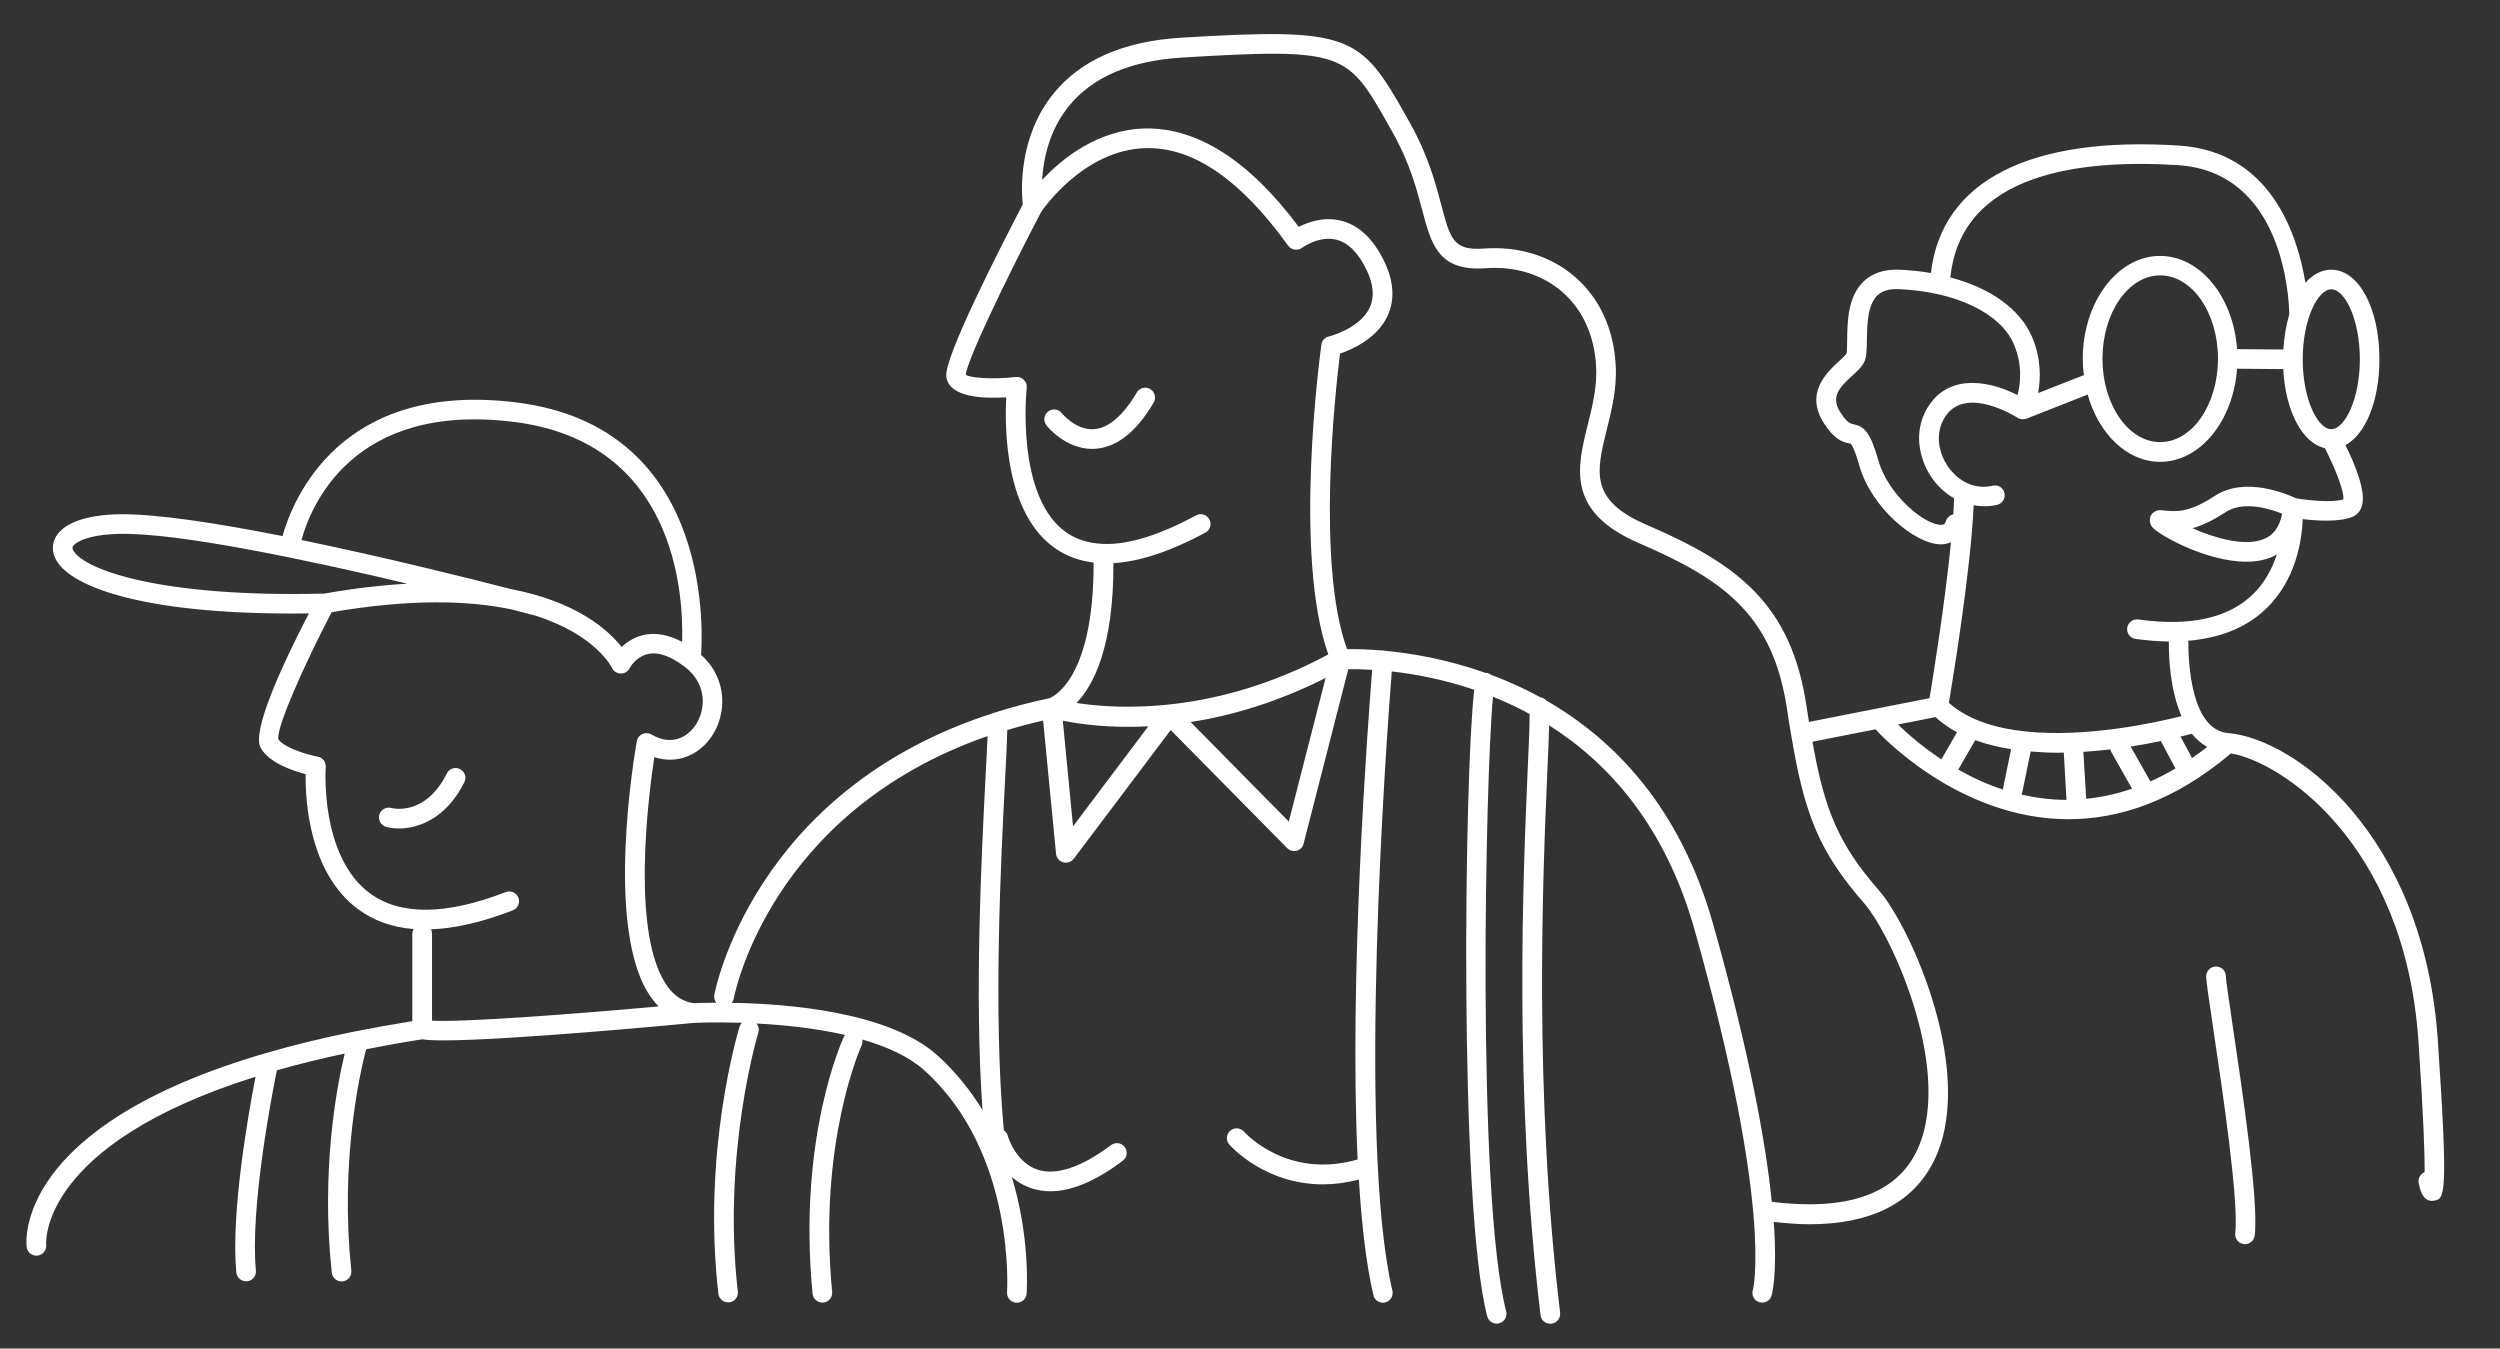 <?xml version="1.0" encoding="utf-8"?>
<!-- Generator: Adobe Illustrator 28.3.0, SVG Export Plug-In . SVG Version: 6.00 Build 0)  -->
<svg version="1.1" id="Calque_1" xmlns="http://www.w3.org/2000/svg" xmlns:xlink="http://www.w3.org/1999/xlink" x="0px" y="0px"
	 viewBox="0 0 203 109.5" style="enable-background:new 0 0 203 109.5;" xml:space="preserve">
<rect x="0" y="0" width="203" height="109.5" fill="#333333" stroke="none"/>
<style type="text/css">
	.st0{fill:#FFFFFF;}
</style>
<g>
	<path class="st0" d="M37.35,62.45c-0.39-0.2-0.87-0.04-1.07,0.36c-1.74,3.48-4.38,2.83-4.5,2.8c-0.42-0.12-0.86,0.13-0.98,0.55
		c-0.12,0.42,0.13,0.86,0.55,0.98c0.28,0.08,0.64,0.13,1.05,0.13c1.56,0,3.82-0.78,5.31-3.76C37.91,63.13,37.75,62.65,37.35,62.45z"
		/>
	<path class="st0" d="M93.4,31.59c-0.38-0.22-0.87-0.1-1.09,0.28c-1.1,1.86-2.29,2.89-3.46,2.98c-1.48,0.11-2.6-1.26-2.63-1.3
		c-0.27-0.34-0.77-0.4-1.12-0.13c-0.34,0.27-0.4,0.77-0.13,1.12c0.06,0.08,1.54,1.91,3.71,1.91c0.09,0,0.18,0,0.27-0.01
		c1.74-0.12,3.33-1.38,4.73-3.75C93.9,32.3,93.77,31.82,93.4,31.59z"/>
	<path class="st0" d="M197.95,84.45c-1.13-16.7-11.63-24.47-17-24.92c-3.01-0.25-3.26-5.58-3.26-7.5c2.58-0.22,4.68-1.06,6.25-2.54
		c2.53-2.38,2.98-5.7,3.04-7.34c1.14,0.14,3,0.26,4.05-0.19c0.35-0.15,0.61-0.43,0.74-0.82c0.41-1.2-0.61-3.57-1.32-5
		c1.63-0.87,2.76-3.58,2.76-6.97c0-4.15-1.68-7.27-3.92-7.27c-0.78,0-1.49,0.39-2.09,1.06c-0.64-3.89-2.81-10.66-10.27-11.14
		c-12.16-0.78-19.28,2.89-20.14,10.35c-0.81-0.14-1.66-0.23-2.55-0.27c-1.22-0.05-2.19,0.27-2.9,0.94
		c-1.31,1.24-1.33,3.28-1.35,4.77c-0.01,0.42-0.01,0.99-0.05,1.1c-0.08,0.13-0.35,0.38-0.59,0.6c-0.99,0.91-2.84,2.6-1.23,5.08
		c0.83,1.28,1.46,1.5,2.03,1.61c0.05,0.01,0.09,0.01,0.12,0.02c0.04,0.03,0.28,0.28,0.72,1.82c0.96,3.37,4.5,6.36,6.62,6.36
		c0,0,0,0,0.01,0c0.29,0,0.55-0.07,0.8-0.17c-0.47,4.82-1.44,10.85-1.74,12.66l-9.79,1.93c-0.07-0.41-0.13-0.83-0.2-1.27
		c-1.23-8.23-5.5-11.52-12.95-14.72c-4.69-2.01-4.12-4.29-3.27-7.74c0.4-1.6,0.85-3.42,0.72-5.35c-0.19-2.91-1.33-5.35-3.29-7.05
		c-1.95-1.7-4.58-2.51-7.39-2.31c-2.5,0.19-2.74-0.76-3.48-3.55c-0.48-1.81-1.08-4.06-2.58-6.72l-0.25-0.44
		c-3.74-6.65-4.48-7.24-18.27-6.41c-4.7,0.28-8.2,1.82-10.41,4.57c-2.83,3.52-2.59,7.85-2.47,8.97c-2.02,3.87-6.4,12.46-6.21,13.98
		c0.22,1.7,2.99,1.8,4.87,1.68c-0.14,2.58-0.09,9.52,4.04,12.31c0.89,0.6,1.91,0.97,3.05,1.11c0.03,9.83-3.58,11.01-3.6,11.02
		c-1.59,0.33-3.08,0.73-4.49,1.18c-0.01,0-0.01,0-0.02,0c-0.01,0-0.02,0.01-0.03,0.02C61.08,64.18,58.03,80.62,58,80.8
		c-0.04,0.23,0.03,0.45,0.16,0.62c-0.92,0-1.57,0.03-1.82,0.04c-0.85-0.12-1.55-0.55-2.12-1.34c-3-4.08-1.61-15.22-1.09-18.64
		c1.99,0.65,3.73-0.3,4.67-1.7c1.22-1.82,1.29-4.68-0.87-6.6c0.18-2.81,0.51-18.52-14.91-20.49c-14.43-1.84-18.26,7.93-19.08,10.84
		c-5.3-1.05-10.32-1.83-13.33-1.77c-2.66,0.06-4.47,0.72-5.09,1.86c-0.33,0.61-0.3,1.3,0.09,1.94c1.34,2.2,7.45,4.42,20.47,4.25
		c-2.33,4.5-4.64,9.62-3.91,10.92c0.69,1.22,2.58,1.85,3.65,2.13c-0.03,2.04,0.24,7.99,4.25,10.96c1.27,0.94,2.78,1.48,4.52,1.62
		c-0.07,0.12-0.11,0.25-0.11,0.4v7.08c-1.57,0.25-3.06,0.52-4.48,0.8c-0.01,0-0.01,0-0.02,0c-2.71,0.54-5.15,1.14-7.34,1.78
		c0,0-0.01,0-0.01,0C1.18,91.44,2.11,100.81,2.17,101.27c0.05,0.4,0.39,0.69,0.79,0.69c0.03,0,0.07,0,0.1-0.01
		c0.43-0.05,0.74-0.45,0.69-0.88c-0.01-0.1-0.63-8.1,17-13.64c-0.61,3.15-2.01,11.13-1.56,15.89c0.04,0.41,0.39,0.72,0.79,0.72
		c0.03,0,0.05,0,0.08,0c0.44-0.04,0.76-0.43,0.72-0.87c-0.48-4.99,1.26-14.09,1.7-16.26c1.68-0.48,3.52-0.94,5.51-1.36
		c-0.65,2.71-1.94,9.47-1.05,17.79c0.04,0.41,0.39,0.71,0.79,0.71c0.03,0,0.06,0,0.09,0c0.44-0.05,0.75-0.44,0.71-0.88
		c-0.95-8.9,0.72-16.14,1.2-17.97c1.44-0.28,2.95-0.56,4.56-0.81c0.37,0.06,0.95,0.09,1.7,0.09c5.27,0,18.55-1.25,20.35-1.42
		c0.13-0.01,1.69-0.08,3.9-0.01c-0.08,0.09-0.14,0.18-0.18,0.3c-0.13,0.41-3.06,10.12-1.73,21.69c0.05,0.41,0.39,0.71,0.79,0.71
		c0.03,0,0.06,0,0.09,0c0.44-0.05,0.75-0.44,0.7-0.88c-1.29-11.22,1.64-20.95,1.67-21.04c0.08-0.26,0.01-0.52-0.15-0.72
		c2.18,0.11,4.76,0.37,7.2,0.93c-0.04,0.05-0.08,0.09-0.11,0.15c-0.15,0.33-3.76,8.27-2.54,20.86c0.04,0.41,0.39,0.72,0.79,0.72
		c0.03,0,0.05,0,0.08,0c0.44-0.04,0.76-0.43,0.72-0.87c-1.18-12.13,2.36-19.96,2.4-20.03c0.07-0.15,0.07-0.31,0.05-0.46
		c1.98,0.57,3.77,1.37,5.02,2.49c7.44,6.67,6.74,17.91,6.73,18.03c-0.03,0.44,0.3,0.82,0.74,0.85c0.02,0,0.04,0,0.06,0
		c0.41,0,0.76-0.32,0.79-0.74c0.02-0.29,0.29-4.55-1.2-9.46c0.42,0.36,0.93,0.68,1.54,0.89c0.5,0.17,1.04,0.26,1.59,0.26
		c1.72,0,3.7-0.83,5.88-2.48c0.35-0.26,0.42-0.76,0.16-1.11c-0.26-0.35-0.76-0.42-1.11-0.16c-2.41,1.81-4.48,2.5-5.99,1.99
		c-1.8-0.61-2.41-2.75-2.41-2.77c-0.05-0.18-0.17-0.32-0.31-0.42c-0.88-9.52-0.23-22.09,0.1-28.45c0.11-2.13,0.17-3.34,0.18-4.05
		c0.93-0.28,1.9-0.54,2.91-0.77l1.05,10.82c0.03,0.33,0.26,0.6,0.58,0.69c0.07,0.02,0.14,0.03,0.22,0.03c0.25,0,0.48-0.11,0.64-0.32
		l7.87-10.45l9.46,9.59c0.2,0.2,0.5,0.28,0.77,0.21c0.28-0.07,0.49-0.29,0.56-0.57l3.63-14.17c0.43-0.01,1.09,0,1.94,0.05
		c-0.35,4.39-1.89,24.87-1.18,39.76c-5.67,1.63-9.08-2.1-9.23-2.26c-0.29-0.33-0.79-0.36-1.12-0.07c-0.33,0.29-0.36,0.79-0.07,1.12
		c0.14,0.16,2.9,3.23,7.6,3.23c0.9,0,1.88-0.12,2.92-0.39c0.22,3.66,0.6,6.91,1.18,9.39c0.09,0.37,0.41,0.61,0.77,0.61
		c0.06,0,0.12-0.01,0.18-0.02c0.43-0.1,0.69-0.53,0.59-0.96c-2.87-12.25-0.48-44.76-0.05-50.28c1.85,0.21,4.19,0.64,6.7,1.49
		c-0.79,6.38-1.28,41.91,1.05,50.87c0.09,0.36,0.42,0.6,0.77,0.6c0.07,0,0.13-0.01,0.2-0.03c0.43-0.11,0.68-0.54,0.57-0.97
		c-2.42-9.34-1.68-43.73-1.07-49.9c0.98,0.39,1.97,0.85,2.97,1.39c0.02,0.73-0.06,2.48-0.15,4.46c-0.37,8.52-1.14,26.23,1.04,44.36
		c0.05,0.4,0.39,0.7,0.79,0.7c0.03,0,0.06,0,0.1-0.01c0.44-0.05,0.75-0.45,0.7-0.89c-2.16-17.99-1.4-35.62-1.03-44.1
		c0.07-1.64,0.12-2.78,0.14-3.59c4.83,3.06,9.43,8.15,11.81,16.61c6.42,22.73,4.75,29.18,4.73,29.24c-0.13,0.42,0.11,0.87,0.53,0.99
		c0.08,0.02,0.15,0.03,0.23,0.03c0.34,0,0.66-0.22,0.76-0.57c0.04-0.13,0.48-1.72,0.18-5.98c1.02,0.11,1.99,0.19,2.9,0.19
		c4.88,0,8.22-1.63,9.96-4.87c3.79-7.03-1.73-19.28-4.32-22.24c-3.26-3.73-4.42-6.51-5.4-12.07l5.12-1.01
		c0.19,0.21,6.62,7.3,15.68,7.3c3.99,0,8.49-1.38,13.18-5.34c3.87,0.61,14.13,7.07,15.23,23.4c0.42,6.27,0.51,9.22,0.5,10.6
		c-0.35,0.14-0.57,0.52-0.48,0.91c0.1,0.47,0.3,1.42,1.07,1.42c0.04,0,0.09,0,0.14-0.01C198.51,97.35,198.82,97.31,197.95,84.45z
		 M41.81,34.27c12.96,1.66,13.7,13.78,13.58,17.85c-1.12-0.59-2.17-0.78-3.16-0.55c-0.76,0.18-1.34,0.57-1.75,0.97
		c-1.07-1.36-3.61-3.68-9.01-4.71c-3.63-0.94-10.39-2.62-16.99-3.98C25.21,41.19,28.58,32.58,41.81,34.27z M5.97,44.73
		c-0.13-0.21-0.08-0.3-0.06-0.35c0.18-0.33,1.19-0.97,3.73-1.03c4.79-0.12,15.32,2.12,23.43,4.04c-2.02,0.12-4.26,0.37-6.73,0.81
		C13.14,48.53,6.93,46.3,5.97,44.73z M35.08,82.88v-7.05c0-0.13-0.03-0.26-0.09-0.37c1.96-0.07,4.18-0.58,6.65-1.54
		c0.41-0.16,0.61-0.62,0.45-1.03c-0.16-0.41-0.62-0.61-1.03-0.45c-4.85,1.88-8.56,1.91-11.03,0.09c-4.07-3.01-3.59-10.18-3.58-10.25
		c0.03-0.4-0.25-0.77-0.65-0.84c-1.11-0.21-2.84-0.81-3.2-1.42c-0.17-0.94,2.08-6,4.33-10.31c6.51-1.12,11.24-0.94,14.63-0.22
		c0.88,0.23,1.53,0.4,1.88,0.49c4.91,1.54,6.23,4.2,6.25,4.24c0.12,0.28,0.4,0.47,0.71,0.47c0.3,0,0.59-0.16,0.73-0.44
		c0-0.01,0.48-0.91,1.46-1.14c0.84-0.2,1.86,0.15,3.02,1.04c1.76,1.34,1.76,3.4,0.86,4.74c-0.67,0.99-1.95,1.7-3.57,0.75
		c-0.22-0.13-0.5-0.15-0.74-0.04c-0.24,0.11-0.41,0.33-0.45,0.58c-0.11,0.63-2.74,15.51,1.21,20.88c0.18,0.24,0.36,0.46,0.56,0.66
		C46.63,82.34,37.7,83.02,35.08,82.88z M90.41,45.73c2.14-0.13,4.64-0.96,7.47-2.48c0.39-0.21,0.53-0.69,0.32-1.08
		c-0.21-0.39-0.69-0.53-1.08-0.32c-2.91,1.57-5.4,2.36-7.39,2.32c-0.04-0.01-0.09-0.01-0.13-0.01c-0.03,0-0.06,0-0.09,0
		c-1.1-0.05-2.05-0.34-2.86-0.88c-4.22-2.85-3.29-11.7-3.28-11.79c0.03-0.24-0.06-0.48-0.23-0.65s-0.42-0.25-0.65-0.23
		c-1.8,0.22-3.79,0.08-4.06-0.18c0.02-1,3.14-7.54,6.11-13.22c0.03-0.05,3.41-5.08,8.51-5.18c3.84-0.1,7.72,2.59,11.55,7.92
		c0.12,0.17,0.32,0.29,0.53,0.32c0.21,0.03,0.43-0.02,0.6-0.15c0.01-0.01,1.36-1,2.77-0.66c0.97,0.24,1.79,1.06,2.46,2.45
		c0.58,1.19,0.66,2.23,0.25,3.09c-0.81,1.7-3.29,2.32-3.31,2.32c-0.32,0.08-0.56,0.34-0.6,0.66c-0.1,0.71-2.32,17.03,0.56,25.16
		c-9.12,4.89-17.05,4.47-20.45,3.94C88.79,55.66,90.43,52.53,90.41,45.73z M80.02,63.21c-0.31,6.02-0.91,17.55-0.24,26.93
		c-0.96-1.57-2.16-3.09-3.67-4.45c-3.95-3.54-12.17-4.19-16.7-4.26c0.08-0.1,0.15-0.22,0.17-0.35c0.03-0.16,2.85-15.12,20.61-21.31
		C80.16,60.58,80.09,61.83,80.02,63.21z M87.13,67.1l-0.83-8.58c1.33,0.27,3.75,0.62,6.94,0.46L87.13,67.1z M104.65,66.71
		l-7.97-8.08c3.23-0.5,6.97-1.57,10.96-3.58L104.65,66.71z M155.48,93.77c-1.76,3.27-5.68,4.55-11.61,3.82
		c-0.47-4.64-1.73-11.81-4.76-22.54c-2.69-9.54-8.06-15.01-13.54-18.16c-0.07-0.09-0.17-0.14-0.29-0.21
		c-0.06-0.04-0.13-0.05-0.2-0.06c-1.35-0.74-2.7-1.34-4.02-1.83c-0.04-0.03-0.07-0.06-0.11-0.08c-0.11-0.06-0.23-0.08-0.35-0.08
		c-3.13-1.11-6.02-1.59-8.17-1.79c-0.04-0.01-0.07-0.03-0.1-0.03c-0.04,0-0.07,0.01-0.11,0.01c-1.27-0.11-2.26-0.12-2.84-0.11
		c-2.52-6.95-0.93-21.14-0.57-24c0.97-0.33,2.97-1.2,3.84-3.02c0.63-1.31,0.54-2.82-0.25-4.47c-0.89-1.84-2.08-2.96-3.54-3.31
		c-1.39-0.33-2.65,0.13-3.4,0.51c-4.03-5.39-8.22-8.05-12.45-7.99c-3.86,0.08-6.77,2.45-8.39,4.18c0.1-1.64,0.55-3.99,2.16-5.98
		c1.92-2.38,5.03-3.71,9.25-3.96c13.18-0.79,13.38-0.43,16.78,5.6l0.25,0.44c1.4,2.48,1.97,4.62,2.42,6.34
		c0.74,2.8,1.32,5,5.14,4.73c2.39-0.18,4.6,0.5,6.23,1.92c1.64,1.42,2.59,3.48,2.75,5.96c0.11,1.69-0.29,3.3-0.68,4.86
		c-0.86,3.46-1.75,7.04,4.18,9.59c7.08,3.04,10.88,5.96,12.01,13.49c0.11,0.75,0.22,1.45,0.34,2.12c0,0,0,0,0,0c0,0,0,0,0,0
		c1.07,6.39,2.25,9.42,5.9,13.6C153.69,75.99,158.86,87.49,155.48,93.77z M177.99,61.55l-0.93-1.74c0.37-0.09,0.68-0.17,0.92-0.23
		c0.35,0.43,0.76,0.8,1.25,1.07C178.82,60.97,178.41,61.27,177.99,61.55z M174.61,63.45l-1.6-2.83c0.9-0.14,1.72-0.29,2.45-0.45
		l1.19,2.23C175.96,62.81,175.28,63.15,174.61,63.45z M163.3,60.83l-0.65,3.18c-0.01,0.03,0,0.07,0,0.1c-1.34-0.43-2.56-1-3.64-1.62
		l1.38-2.39C161.3,60.44,162.29,60.67,163.3,60.83z M164.21,64.33l0.68-3.31c0.72,0.06,1.44,0.1,2.17,0.1
		c0.17,0,0.35-0.01,0.52-0.01l0.22,3.84c-1.28,0-2.5-0.17-3.66-0.43C164.17,64.46,164.2,64.4,164.21,64.33z M169.17,61.05
		c0.75-0.05,1.48-0.12,2.19-0.2c0.02,0.07,0.03,0.14,0.07,0.2l1.69,2.99c-1.28,0.44-2.52,0.7-3.72,0.82L169.17,61.05z M186.43,40.46
		c-0.68-0.32-4.1-1.81-6.56-0.21c-2.15,1.4-3.04,1.31-4.38,1.18c-0.33-0.04-0.69,0.15-0.84,0.43c-0.15,0.28-0.09,0.69,0.11,0.94
		c0.52,0.64,4.4,2.81,7.65,2.81c0.58,0,1.14-0.07,1.65-0.23c0.26-0.08,0.54-0.2,0.82-0.36c-0.37,1.13-0.99,2.34-2.03,3.32
		c-2,1.88-5.1,2.54-9.22,1.96c-0.43-0.06-0.84,0.24-0.9,0.68c-0.06,0.44,0.24,0.84,0.68,0.9c0.95,0.13,1.84,0.2,2.7,0.21
		c-0.01,1.33,0.11,3.97,1.03,6.06c-2.18,0.55-7.8,1.77-12.7,1.24c-0.01,0-0.01-0.01-0.02-0.01c-0.02,0-0.04,0-0.07,0
		c-2.37-0.26-4.56-0.94-6.1-2.31c0.35-2.08,1.79-10.91,2.01-16.04c0.63,0.11,1.28,0.11,1.91-0.04c0.43-0.1,0.69-0.53,0.59-0.96
		c-0.1-0.43-0.52-0.7-0.96-0.59c-0.69,0.16-1.36,0.1-2-0.18c-1.05-0.46-1.91-1.49-2.23-2.67c-0.29-1.05-0.12-2.07,0.46-2.87
		c1.73-2.4,5.75,0.17,5.79,0.2c0,0,0.01,0,0.01,0.01c0.08,0.05,0.17,0.08,0.26,0.1c0.02,0.01,0.05,0.01,0.07,0.01
		c0.03,0,0.06,0.01,0.09,0.01c0.04,0,0.08-0.02,0.12-0.02c0.03,0,0.05,0,0.08,0c0.01,0,0.02-0.01,0.04-0.02
		c0.02-0.01,0.03,0,0.05-0.01l4.98-1.96c0.89,3.18,3.19,5.46,5.88,5.46c3.26,0,5.94-3.32,6.25-7.56l3.75,0.03
		c0.18,3.43,1.55,6.01,3.38,6.42c0.9,1.73,1.58,3.58,1.5,4.16C189.44,40.82,187.54,40.65,186.43,40.46z M185.31,41.71
		c-0.21,1.09-0.72,1.78-1.56,2.09c-1.57,0.59-4-0.14-5.73-0.91c0.76-0.2,1.62-0.6,2.71-1.31C182.18,40.64,184.34,41.32,185.31,41.71
		z M170.72,29.13c0-3.73,2.1-6.77,4.69-6.77s4.69,3.04,4.69,6.77s-2.1,6.77-4.69,6.77S170.72,32.86,170.72,29.13z M189.3,23.49
		c1.1,0,2.32,2.43,2.32,5.68s-1.23,5.68-2.32,5.68c-1.1,0-2.32-2.43-2.32-5.68S188.21,23.49,189.3,23.49z M176.85,13.41
		c8.55,0.55,9.02,10.76,9.04,12.12c-0.25,0.85-0.42,1.81-0.48,2.85l-3.76-0.03c-0.3-4.24-2.99-7.57-6.25-7.57
		c-3.46,0-6.28,3.75-6.28,8.36c0,0.45,0.03,0.89,0.09,1.32l-3.72,1.46c0.22-1.17,0.27-2.82-0.51-4.61
		c-0.98-2.24-3.38-3.93-6.61-4.78C159.23,14.08,168.86,12.9,176.85,13.41z M158,42.33c-0.06,0.23-0.18,0.28-0.38,0.29
		c-1.36,0-4.29-2.43-5.09-5.21c-0.66-2.3-1.11-2.78-2.06-2.97c-0.23-0.05-0.47-0.1-1.01-0.92c-0.82-1.26-0.18-1.99,0.97-3.04
		c0.37-0.34,0.69-0.63,0.88-0.96c0.26-0.43,0.27-1.05,0.28-1.9c0.02-1.21,0.04-2.86,0.86-3.64c0.39-0.37,0.96-0.54,1.74-0.5
		c4.57,0.19,8.23,1.93,9.32,4.44c0.75,1.71,0.55,3.26,0.31,4.16c-2.03-1.04-5.28-1.82-7.09,0.7c-0.87,1.21-1.12,2.71-0.7,4.22
		c0.4,1.48,1.37,2.74,2.64,3.46c-0.01,0.41-0.03,0.84-0.06,1.3C158.33,41.83,158.08,42.04,158,42.33z M157.16,58.23
		c0.53,0.47,1.11,0.89,1.75,1.23l-1.27,2.2c-1.62-1.07-2.82-2.15-3.52-2.83L157.16,58.23z"/>
	<path class="st0" d="M180.74,79.27c0-0.44-0.36-0.79-0.8-0.79s-0.8,0.36-0.8,0.8c0,0.36,0.17,1.51,0.55,4.07
		c0.74,4.96,2.12,14.18,1.81,16.78c-0.05,0.44,0.26,0.83,0.69,0.89c0.03,0,0.07,0.01,0.1,0.01c0.4,0,0.74-0.3,0.79-0.7
		c0.34-2.81-1.01-11.82-1.81-17.21C181,81.28,180.74,79.55,180.74,79.27z"/>
</g>
</svg>

